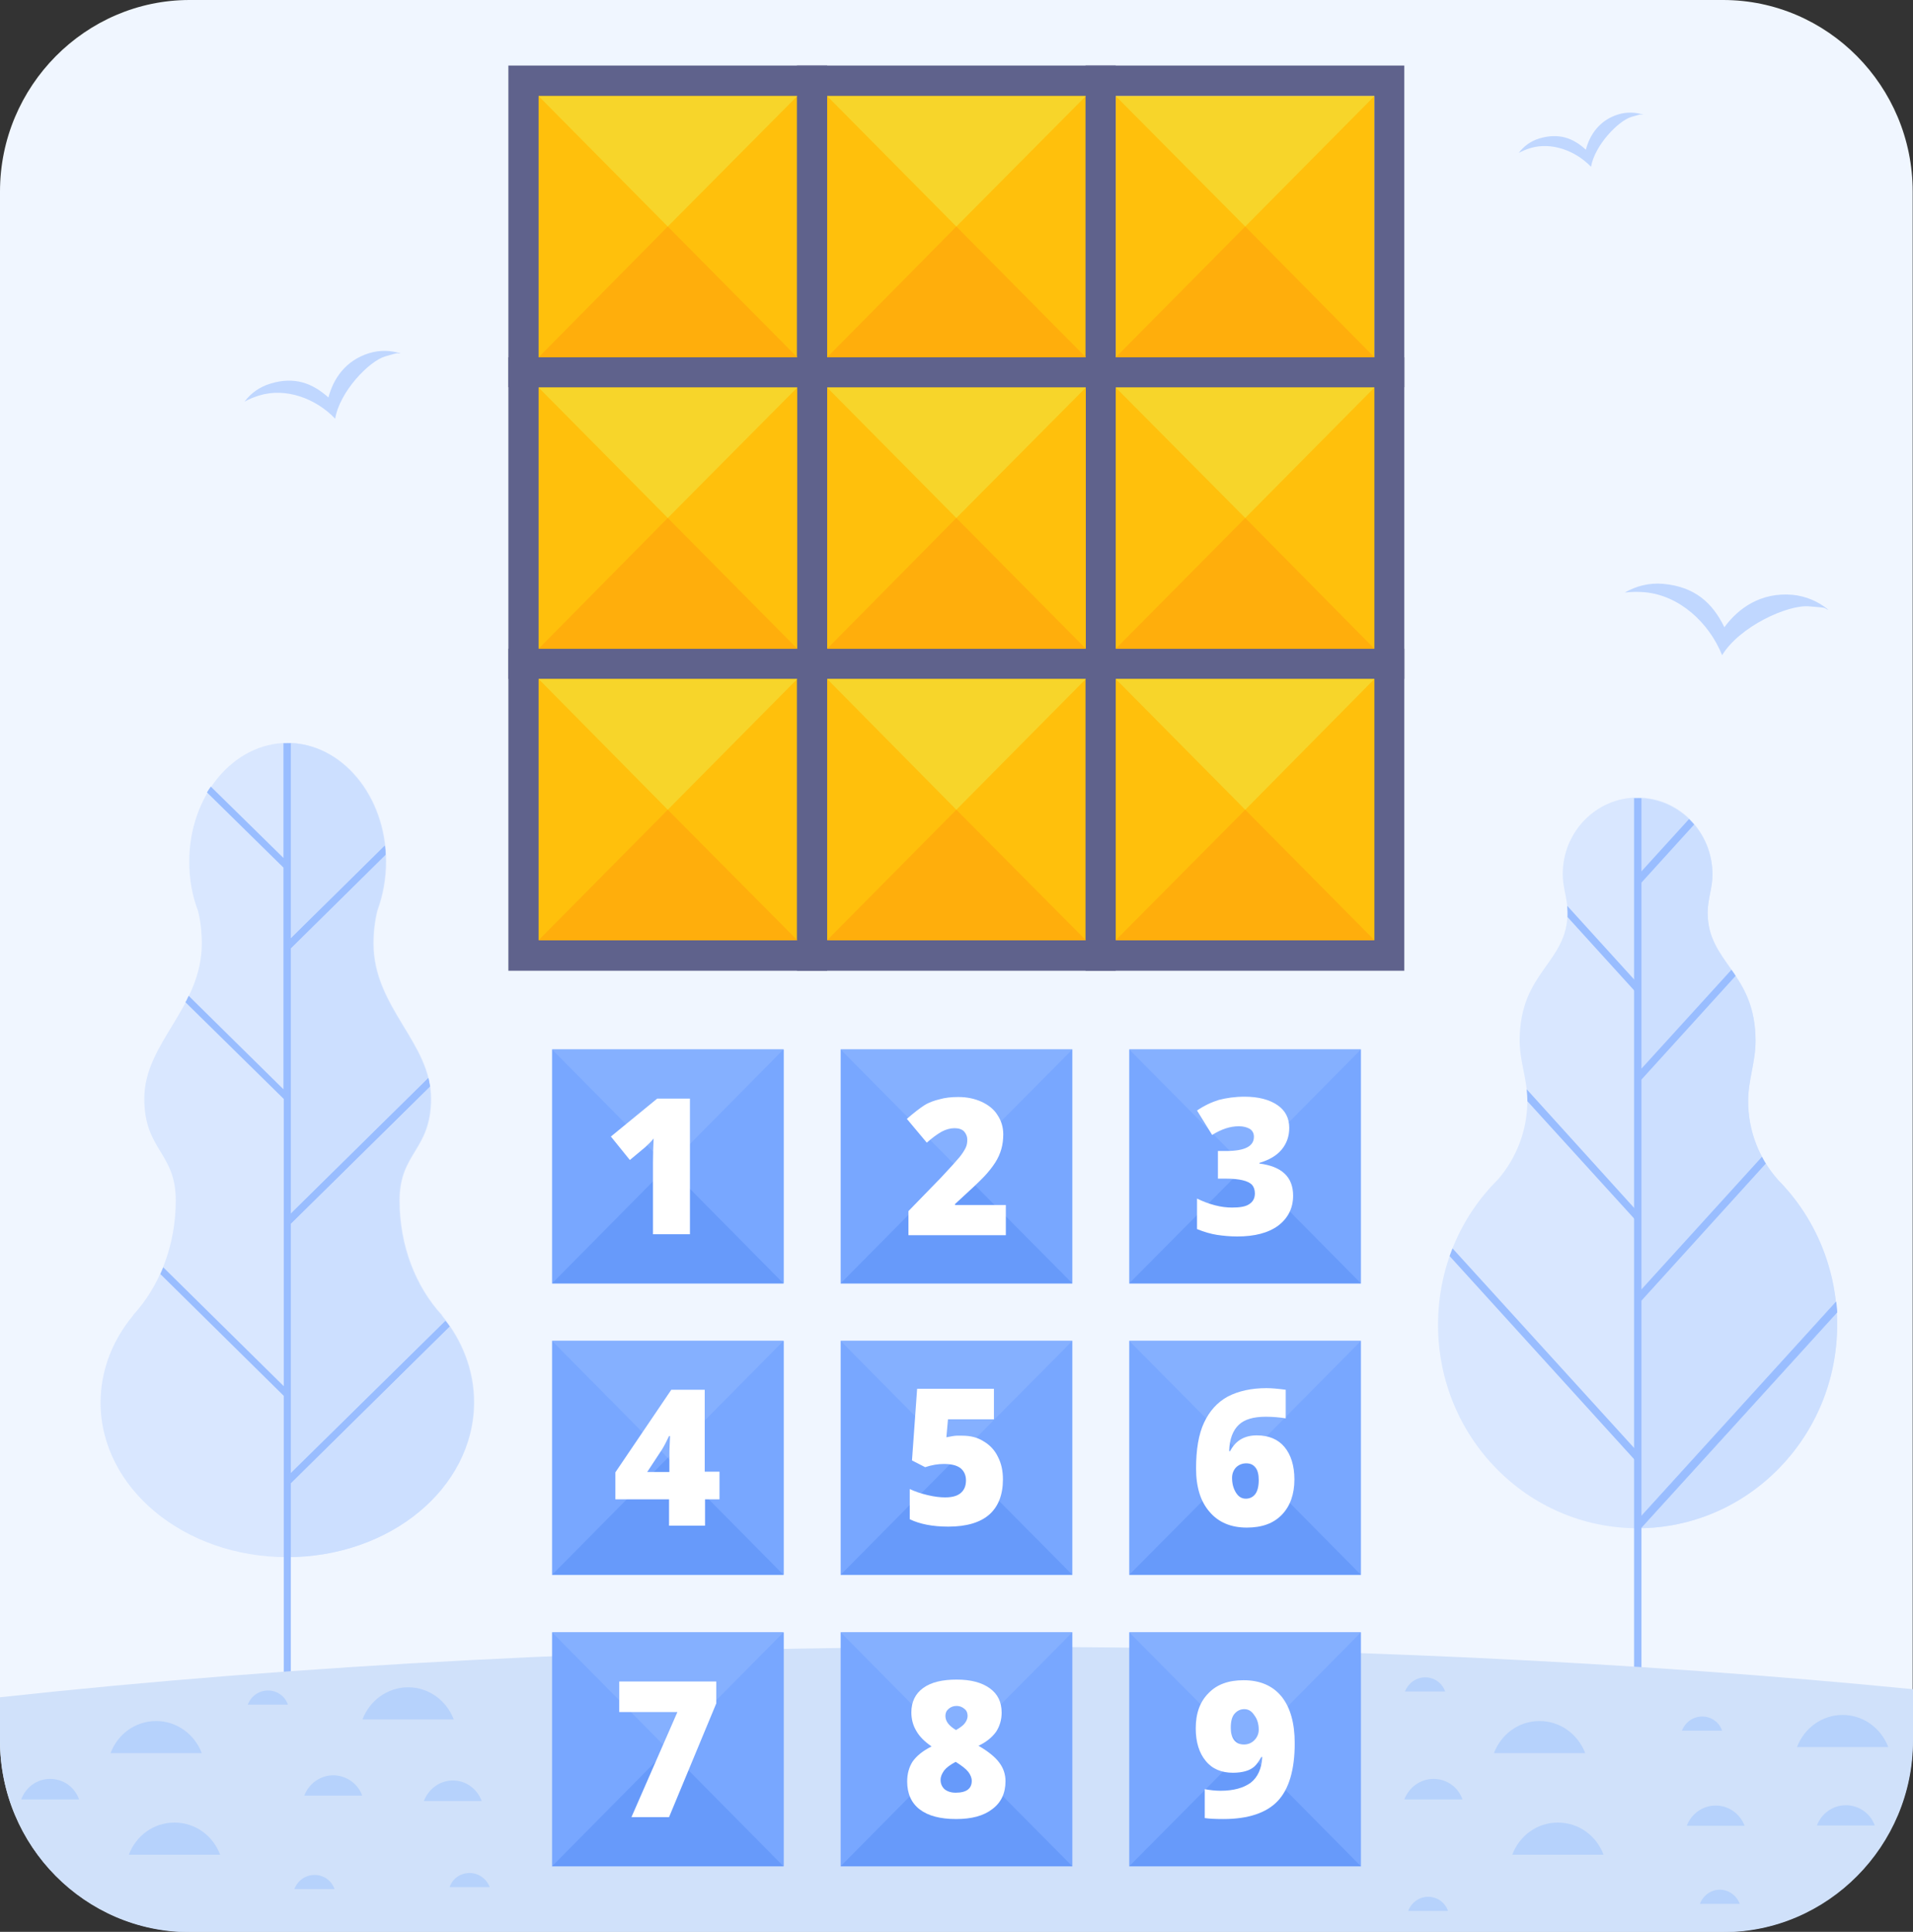 <?xml version="1.0" encoding="utf-8"?>
<!-- Generator: Adobe Illustrator 26.0.1, SVG Export Plug-In . SVG Version: 6.00 Build 0)  -->
<!DOCTYPE svg PUBLIC "-//W3C//DTD SVG 1.1//EN" "http://www.w3.org/Graphics/SVG/1.1/DTD/svg11.dtd">
<svg version="1.1" id="Слой_1" xmlns:x="http://ns.adobe.com/Extensibility/1.0/" xmlns:i="http://ns.adobe.com/AdobeIllustrator/10.0/" xmlns:graph="http://ns.adobe.com/Graphs/1.0/"
	 xmlns="http://www.w3.org/2000/svg" xmlns:xlink="http://www.w3.org/1999/xlink" x="0px" y="0px" width="595.3px" height="601.2px"
	 viewBox="0 0 595.3 601.2" style="enable-background:new 0 0 595.3 601.2;" xml:space="preserve">
<rect x="0" y="0" width="595.3" height="601.2" fill="#333333" stroke="none"/>
<style type="text/css">
	.st0{fill-rule:evenodd;clip-rule:evenodd;fill:#F0F6FF;}
	.st1{fill-rule:evenodd;clip-rule:evenodd;fill:#D9E7FF;}
	.st2{fill-rule:evenodd;clip-rule:evenodd;fill:#CCDFFF;}
	.st3{fill:#99BDFF;}
	.st4{fill-rule:evenodd;clip-rule:evenodd;fill:#99BDFF;}
	.st5{fill-rule:evenodd;clip-rule:evenodd;fill:#99BDFF;stroke:#99BDFF;stroke-width:0.229;stroke-miterlimit:10;}
	.st6{fill-rule:evenodd;clip-rule:evenodd;fill:#D0E1FA;}
	.st7{fill-rule:evenodd;clip-rule:evenodd;fill:#FFC00C;}
	.st8{fill:#5F628C;}
	.st9{fill-rule:evenodd;clip-rule:evenodd;fill:#78A7FF;}
	.st10{fill-rule:evenodd;clip-rule:evenodd;fill:#F7D52A;}
	.st11{fill-rule:evenodd;clip-rule:evenodd;fill:#FFAE0C;}
	.st12{fill-rule:evenodd;clip-rule:evenodd;fill:#85B0FF;}
	.st13{fill-rule:evenodd;clip-rule:evenodd;fill:#679AFA;}
	.st14{fill-rule:evenodd;clip-rule:evenodd;fill:#C0D7FF;}
	.st15{fill:#FFFFFF;}
	.st16{fill-rule:evenodd;clip-rule:evenodd;fill:#B6D2FC;}
</style>
<g>
	<path class="st0" d="M59,0h477.2c32.5,0,59,26.8,59,59.6v482c0,32.8-26.6,59.6-59,59.6H59c-32.5,0-59-26.8-59-59.6v-482
		C0,26.8,26.6,0,59,0L59,0z"/>
	<path class="st1" d="M89.3,484.6c-32,0-58-21.5-58-48.1c0-10,3.7-19.4,10.1-27.1l0-0.1c8.1-8.8,13.3-21.5,13.3-35.7
		c0-15-9.8-15.6-9.8-31.7c0-17.4,17.9-28.2,17.9-48.3c0-3.6-0.4-7-1.2-10.2c-1.8-4.7-2.7-9.8-2.7-15.3c0-20.4,13.7-36.9,30.6-36.9
		c16.9,0,30.7,16.5,30.7,36.9c0,5.5-1,10.7-2.7,15.3c-0.8,3.3-1.2,6.7-1.2,10.2c0,20,17.9,30.9,17.9,48.3c0,16.1-9.8,16.7-9.8,31.7
		c0,14.2,5.1,26.9,13.2,35.7v0.1c6.3,7.7,10,17,10,27.1C147.4,463.1,121.4,484.6,89.3,484.6L89.3,484.6z"/>
	<path class="st2" d="M89.3,231.2c16.9,0,30.7,16.5,30.7,36.9c0,5.5-1,10.7-2.7,15.3c-0.8,3.3-1.2,6.7-1.2,10.2
		c0,20,17.9,30.9,17.9,48.3c0,16.1-9.8,16.7-9.8,31.7c0,14.2,5.1,26.9,13.2,35.7v0.1c6.3,7.7,10,17,10,27.1
		c0,26.6-26,48.1-58.1,48.1V231.2z"/>
	<path class="st3" d="M90.5,231.2v60.9l29.3-28.9c0.1,0.9,0.2,1.9,0.2,2.8l-29.5,29.1v82.6l42.8-42.2c0.2,0.9,0.3,1.7,0.5,2.6
		l-43.3,42.7v77.8l48.1-47.5c0.5,0.5,0.9,1.2,1.3,1.7l-49.4,48.8v64c-0.7-0.1-1.5-0.3-2.2-0.4v-90.8l-38.4-37.9
		c0.3-0.7,0.6-1.4,0.9-2.1l37.5,37v-89.4l-30.6-30.1c0.4-0.6,0.7-1.4,1-2l29.5,29.1v-69l-23.8-23.4c0.4-0.6,0.8-1.3,1.2-1.8
		l22.6,22.2v-35.7H90.5z"/>
	<path class="st3" d="M89.3,339.9l0.8,0.7l-0.8,0.8V339.9z M119.7,263.2c0.1,0.9,0.2,1.8,0.2,2.8l-29.8,29.5l-0.8-0.8v-1.5
		L119.7,263.2z M133.3,335.5c0.2,0.9,0.3,1.7,0.5,2.6l-43.6,43l-0.8-0.8v-1.5L133.3,335.5z M138.6,411.1c0.5,0.5,0.9,1.2,1.3,1.7
		l-49.8,49.1l-0.8-0.8v-1.5L138.6,411.1z M89.3,433.8v-1.5l0.8,0.7L89.3,433.8z M89.3,269.5V268l0.8,0.7L89.3,269.5z"/>
	<path class="st1" d="M553.4,367.3c11.7,11.9,18.3,28,18.3,45c0,34.9-27.8,63.3-62.1,63.3c-34.3,0-62.1-28.3-62.1-63.3
		c0-17.8,7.1-33.8,18.7-45.3c5.6-6.5,9.1-15.1,9.1-24.5c0-6.6-2.4-12-2.4-18.7c0-21.5,14.9-24,14.9-39.9c0-4.2-1.5-7.6-1.5-11.9
		c0-13.1,10.4-23.8,23.3-23.8c12.9,0,23.3,10.7,23.3,23.8c0,4.3-1.5,7.6-1.5,11.9c0,15.8,14.9,18.5,14.9,39.9
		c0,6.7-2.3,12.1-2.3,18.7C544,352.1,547.5,360.7,553.4,367.3L553.4,367.3z"/>
	<path class="st2" d="M553.4,367.3c11.7,11.9,18.3,28,18.3,45c0,34.9-27.8,63.3-62.1,63.3V248.4c12.9,0,23.3,10.7,23.3,23.8
		c0,4.3-1.5,7.6-1.5,11.9c0,15.8,14.9,18.5,14.9,39.9c0,6.7-2.3,12.1-2.3,18.7C544,352.1,547.5,360.7,553.4,367.3L553.4,367.3z"/>
	<path class="st4" d="M510.8,525.5V248.4h-2.3v276.5C509.3,525.1,510,525.3,510.8,525.5L510.8,525.5z"/>
	<path class="st4" d="M510.5,336.3l29.6-32.6c-0.4-0.7-0.9-1.3-1.3-1.9l-28.3,31.1V336.3z"/>
	<path class="st4" d="M510.5,405.1l39-43c-0.5-0.7-0.8-1.4-1.2-2.1l-37.8,41.6V405.1z"/>
	<path class="st5" d="M510.6,475.5l61-67.1c-0.1-1-0.1-2.1-0.3-3.1l-60.8,66.9v3.3H510.6z"/>
	<path class="st4" d="M510.5,456.3l-59.4-65.4c0.3-0.8,0.6-1.6,0.9-2.4l58.5,64.3V456.3z"/>
	<path class="st4" d="M510.5,381.4l-35.2-38.7v-0.1c0-1.2-0.1-2.4-0.2-3.6l35.4,39.1V381.4z"/>
	<path class="st4" d="M510.5,310.4l-22.7-25c0-0.4,0-0.9,0-1.4c0-0.7-0.1-1.5-0.1-2.1l22.8,25.1V310.4z"/>
	<path class="st4" d="M510.5,275l16.7-18.4c-0.5-0.6-1-1.1-1.6-1.7l-15.1,16.6V275L510.5,275z"/>
	<path class="st6" d="M595.3,525.7v16c0,32.8-26.6,59.6-59,59.6H59c-32.5,0-59-26.8-59-59.6v-13.5c91.8-10,197.3-15.7,309.7-15.7
		C412.3,512.5,509.3,517.2,595.3,525.7L595.3,525.7z"/>
	<rect x="162.9" y="25.2" class="st7" width="89.8" height="90.7"/>
	<path class="st8" d="M162.9,20.4h94.5v100.1h-99.2V20.4H162.9z M248.1,29.9h-80.5v81.3h80.5V29.9z"/>
	<rect x="252.7" y="25.2" class="st7" width="89.8" height="90.7"/>
	<path class="st8" d="M337.9,29.9h-80.5v81.3h80.5V29.9z M252.7,20.4h94.5v100.1h-99.2V20.4H252.7z"/>
	<rect x="347.2" y="29.9" class="st7" width="80.5" height="81.3"/>
	<path class="st8" d="M342.6,20.4H437v100.1h-99.2V20.4H342.6z M427.7,29.9h-80.5v81.3h80.5V29.9z"/>
	<rect x="162.9" y="115.9" class="st7" width="89.8" height="90.7"/>
	<path class="st8" d="M167.6,201.9h80.5v-81.3h-80.5V201.9z M252.7,211.3h-94.5V111.2h99.2v100.1H252.7z"/>
	<rect x="252.7" y="115.9" class="st7" width="89.8" height="90.7"/>
	<path class="st8" d="M342.6,211.3h-94.5V111.2h99.2v100.1H342.6z M257.4,201.9h80.5v-81.3h-80.5V201.9z"/>
	<rect x="342.6" y="115.9" class="st7" width="89.8" height="90.7"/>
	<path class="st8" d="M347.2,201.9h80.5v-81.3h-80.5V201.9z M432.4,211.3h-94.5V111.2H437v100.1H432.4z"/>
	<rect x="162.9" y="206.6" class="st7" width="89.8" height="90.7"/>
	<path class="st8" d="M162.9,201.9h94.5v100.2h-99.2V201.9H162.9z M248.1,211.3h-80.5v81.3h80.5V211.3z"/>
	<rect x="252.7" y="206.6" class="st7" width="89.8" height="90.7"/>
	<path class="st8" d="M337.9,211.3h-80.5v81.3h80.5V211.3z M252.7,201.9h94.5v100.2h-99.2V201.9H252.7z"/>
	<rect x="342.6" y="206.6" class="st7" width="89.8" height="90.7"/>
	<path class="st8" d="M342.6,201.9H437v100.2h-99.2V201.9H342.6z M427.7,211.3h-80.5v81.3h80.5V211.3z"/>
	<rect x="171.8" y="326.6" class="st9" width="72.1" height="72.8"/>
	<rect x="261.6" y="326.6" class="st9" width="72.1" height="72.8"/>
	<rect x="351.4" y="326.6" class="st9" width="72.1" height="72.8"/>
	<rect x="171.8" y="417.3" class="st9" width="72.1" height="72.8"/>
	<rect x="261.6" y="417.3" class="st9" width="72.1" height="72.8"/>
	<rect x="351.4" y="417.3" class="st9" width="72.1" height="72.8"/>
	<rect x="171.8" y="508" class="st9" width="72.1" height="72.8"/>
	<rect x="261.6" y="508" class="st9" width="72.1" height="72.8"/>
	<rect x="351.4" y="508" class="st9" width="72.1" height="72.8"/>
	<polygon class="st10" points="427.7,29.9 347.2,29.9 387.5,70.5 	"/>
	<polygon class="st11" points="427.7,111.2 347.2,111.2 387.5,70.5 	"/>
	<polygon class="st10" points="337.9,29.9 257.4,29.9 297.6,70.5 	"/>
	<polygon class="st11" points="337.9,111.2 257.4,111.2 297.6,70.5 	"/>
	<polygon class="st10" points="248.1,29.9 167.6,29.9 207.8,70.5 	"/>
	<polygon class="st11" points="248.1,111.2 167.6,111.2 207.8,70.5 	"/>
	<polygon class="st10" points="427.7,120.6 347.2,120.6 387.5,161.2 	"/>
	<polygon class="st11" points="427.7,201.9 347.2,201.9 387.5,161.2 	"/>
	<polygon class="st10" points="337.9,120.6 257.4,120.6 297.6,161.2 	"/>
	<polygon class="st11" points="337.9,201.9 257.4,201.9 297.6,161.2 	"/>
	<polygon class="st10" points="248.1,120.6 167.6,120.6 207.8,161.2 	"/>
	<polygon class="st11" points="248.1,201.9 167.6,201.9 207.8,161.2 	"/>
	<polygon class="st10" points="427.7,211.3 347.2,211.3 387.5,252 	"/>
	<polygon class="st11" points="427.7,292.6 347.2,292.6 387.5,252 	"/>
	<polygon class="st10" points="337.9,211.3 257.4,211.3 297.6,252 	"/>
	<polygon class="st11" points="337.9,292.6 257.4,292.6 297.6,252 	"/>
	<polygon class="st10" points="248.1,211.3 167.6,211.3 207.8,252 	"/>
	<polygon class="st11" points="248.1,292.6 167.6,292.6 207.8,252 	"/>
	<polygon class="st12" points="333.7,326.6 261.6,326.6 297.6,363 	"/>
	<polygon class="st13" points="333.7,399.4 261.6,399.4 297.6,363 	"/>
	<polygon class="st12" points="423.5,326.6 351.4,326.6 387.5,363 	"/>
	<polygon class="st13" points="423.5,399.4 351.4,399.4 387.5,363 	"/>
	<polygon class="st12" points="243.8,326.6 171.8,326.6 207.8,363 	"/>
	<polygon class="st13" points="243.8,399.4 171.8,399.4 207.8,363 	"/>
	<polygon class="st12" points="333.7,417.3 261.6,417.3 297.6,453.7 	"/>
	<polygon class="st13" points="333.7,490.1 261.6,490.1 297.6,453.7 	"/>
	<polygon class="st12" points="423.5,417.3 351.4,417.3 387.5,453.7 	"/>
	<polygon class="st13" points="423.5,490.1 351.4,490.1 387.5,453.7 	"/>
	<polygon class="st12" points="243.8,417.3 171.8,417.3 207.8,453.7 	"/>
	<polygon class="st13" points="243.8,490.1 171.8,490.1 207.8,453.7 	"/>
	<polygon class="st12" points="333.7,508 261.6,508 297.6,544.4 	"/>
	<polygon class="st13" points="333.7,580.8 261.6,580.8 297.6,544.4 	"/>
	<polygon class="st12" points="423.5,508 351.4,508 387.5,544.4 	"/>
	<polygon class="st13" points="423.5,580.8 351.4,580.8 387.5,544.4 	"/>
	<polygon class="st12" points="243.8,508 171.8,508 207.8,544.4 	"/>
	<polygon class="st13" points="243.8,580.8 171.8,580.8 207.8,544.4 	"/>
	<path class="st14" d="M84.1,119.4c7.5-2.3,13.1-0.2,18.1,4.3c1.5-5.7,5.2-11.5,12.7-13.8c3.3-1,6.7-0.9,9.8,0.1
		c-1.6,0.1,0.3-0.6-4.8,0.9c-5.1,1.5-14.2,11-15.6,19.4c-6-6.3-15.4-9.8-23.7-7.2c-1.6,0.5-3.1,1.1-4.5,1.9
		C78,122.4,80.8,120.4,84.1,119.4L84.1,119.4z"/>
	<path class="st14" d="M517.6,181.7c9.8,0.9,15.3,5.9,19,13.5c4.4-6,11.4-10.9,21.1-10.1c4.3,0.4,8.2,2.1,11.3,4.7
		c-1.9-0.6,0.7-0.6-6-1.1c-6.6-0.6-21.6,6.2-27.1,15.2c-4.1-10.2-13.4-18.7-24.2-19.6c-2.1-0.2-4.1-0.1-6.1,0.1
		C509.1,182.4,513.2,181.3,517.6,181.7L517.6,181.7z"/>
	<path class="st14" d="M479,43.1c6-1.8,10.5-0.2,14.5,3.5c1.2-4.6,4.2-9.2,10.1-11c2.6-0.8,5.4-0.7,7.8,0.1
		c-1.3,0.1,0.3-0.5-3.8,0.7c-4.1,1.3-11.3,8.8-12.5,15.5c-4.8-5-12.3-7.8-18.9-5.8c-1.3,0.4-2.5,0.9-3.6,1.5
		C474.1,45.6,476.3,43.9,479,43.1L479,43.1z"/>
	<path class="st15" d="M214.7,384.1h-11.5v-22.4c0-2.7,0.1-5.2,0.2-7.4c-0.7,0.9-1.6,1.8-2.6,2.7l-4.8,4l-5.9-7.3l14.4-11.8h10.2
		V384.1z"/>
	<path class="st15" d="M313,384.4h-30.3v-7.5l10.2-10.5c2.9-3.1,4.8-5.2,5.7-6.3s1.5-2.1,1.9-2.9c0.4-0.8,0.5-1.7,0.5-2.5
		c0-1.1-0.4-1.9-1-2.6c-0.7-0.7-1.7-1-3-1c-1.3,0-2.7,0.4-4,1.1c-1.4,0.8-2.9,1.9-4.6,3.4l-6.2-7.4c2.2-1.9,4-3.3,5.4-4.2
		c1.4-0.9,3.1-1.5,4.8-1.9c1.7-0.5,3.7-0.7,5.8-0.7c2.7,0,5.1,0.5,7.3,1.5c2.1,1,3.8,2.3,4.9,4.1c1.2,1.8,1.8,3.8,1.8,6
		c0,1.7-0.2,3.2-0.6,4.6c-0.4,1.4-1,2.8-1.9,4.2c-0.9,1.4-2,2.8-3.4,4.3c-1.4,1.5-4.5,4.4-9.1,8.6v0.3H313V384.4z"/>
	<path class="st15" d="M401.2,351c0,2.6-0.8,4.9-2.4,6.8c-1.6,1.9-3.9,3.2-6.9,4.1v0.2c7,0.9,10.5,4.2,10.5,10c0,3.9-1.6,7-4.6,9.3
		c-3.1,2.3-7.4,3.4-12.8,3.4c-2.2,0-4.3-0.2-6.3-0.5c-1.9-0.3-4-0.9-6.2-1.8v-9.5c1.8,0.9,3.7,1.6,5.6,2.1c1.9,0.5,3.7,0.7,5.3,0.7
		c2.5,0,4.3-0.3,5.4-1.1c1.1-0.7,1.7-1.8,1.7-3.3c0-1.1-0.3-2-0.9-2.7c-0.6-0.6-1.6-1.1-2.9-1.4c-1.3-0.3-3-0.5-5.2-0.5H379v-8.6
		h2.6c5.8,0,8.6-1.5,8.6-4.4c0-1.1-0.4-1.9-1.3-2.5c-0.9-0.5-2-0.8-3.4-0.8c-2.7,0-5.4,0.9-8.3,2.7l-4.7-7.6
		c2.2-1.5,4.5-2.6,6.8-3.3c2.3-0.6,5-1,8-1c4.3,0,7.7,0.9,10.2,2.6C400,345.6,401.2,348,401.2,351L401.2,351z"/>
	<path class="st15" d="M224,466.6h-4.6v8.2h-11.2v-8.2h-16.7v-8.4l17.4-25.7h10.4v25.5h4.6V466.6z M208.3,458.1v-4.9
		c0-0.9,0-2.2,0.1-3.8c0.1-1.6,0.1-2.4,0.1-2.5h-0.3c-0.7,1.5-1.4,2.9-2.2,4.2l-4.6,7H208.3z"/>
	<path class="st15" d="M299.5,446.8c2.4,0,4.6,0.5,6.5,1.7c1.9,1.1,3.5,2.7,4.5,4.8c1.1,2.1,1.6,4.4,1.6,7.1c0,4.7-1.4,8.4-4.2,10.9
		c-2.8,2.5-7.1,3.8-12.8,3.8c-4.9,0-8.9-0.8-12-2.3v-9.4c1.7,0.8,3.5,1.4,5.6,1.9c2.1,0.5,3.9,0.7,5.4,0.7c2.1,0,3.7-0.4,4.8-1.3
		c1.1-0.9,1.7-2.2,1.7-4c0-1.6-0.6-2.9-1.7-3.8c-1.2-0.9-2.9-1.3-5.2-1.3c-1.8,0-3.7,0.3-5.8,1l-4.1-2.1l1.6-22.3h23.9v9.5h-14.3
		l-0.5,5.6c1.5-0.3,2.6-0.5,3.2-0.5S298.9,446.8,299.5,446.8L299.5,446.8z"/>
	<path class="st15" d="M372.2,457c0-5.9,0.8-10.7,2.5-14.3c1.7-3.6,4.1-6.3,7.4-8.1c3.3-1.7,7.3-2.6,12-2.6c1.7,0,3.7,0.2,6,0.5v8.9
		c-1.9-0.3-4-0.5-6.2-0.5c-3.8,0-6.6,0.8-8.4,2.5c-1.8,1.7-2.9,4.4-3,8.2h0.3c1.7-3.3,4.5-4.9,8.3-4.9c3.7,0,6.6,1.2,8.6,3.6
		c2,2.4,3.1,5.8,3.1,10.1c0,4.6-1.3,8.3-3.9,11c-2.6,2.7-6.2,4-10.9,4c-4.9,0-8.8-1.6-11.6-4.9C373.6,467.3,372.2,462.8,372.2,457
		L372.2,457z M387.7,466.4c1.2,0,2.2-0.5,2.9-1.4s1.1-2.4,1.1-4.4c0-3.4-1.3-5.2-3.9-5.2c-1.3,0-2.4,0.5-3.2,1.3
		c-0.8,0.9-1.2,2-1.2,3.2c0,1.8,0.4,3.3,1.2,4.6C385.4,465.8,386.4,466.4,387.7,466.4L387.7,466.4z"/>
	<polygon class="st15" points="196.5,565.5 210.8,532.8 192.7,532.8 192.7,523.3 222.9,523.3 222.9,530.1 208.2,565.5 	"/>
	<path class="st15" d="M297.7,522.7c4.4,0,7.8,0.9,10.3,2.7c2.5,1.8,3.7,4.3,3.7,7.6c0,2.2-0.6,4.2-1.7,5.9c-1.2,1.7-3,3.2-5.5,4.4
		c3.1,1.8,5.3,3.6,6.5,5.3c1.3,1.7,1.9,3.7,1.9,5.7c0,3.8-1.4,6.7-4.1,8.7c-2.7,2.1-6.4,3.1-11.3,3.1c-4.9,0-8.7-1-11.3-3
		c-2.6-2-3.9-4.9-3.9-8.7c0-2.4,0.6-4.5,1.7-6.2c1.2-1.7,3.1-3.3,5.9-4.7c-2.2-1.5-3.8-3.1-4.8-4.9c-1-1.7-1.5-3.6-1.5-5.7
		c0-3.2,1.2-5.8,3.7-7.6S293.3,522.7,297.7,522.7L297.7,522.7z M292.7,553.9c0,1.2,0.4,2.1,1.2,2.9c0.9,0.7,2,1.1,3.5,1.1
		c3.4,0,5-1.3,5-3.7c0-0.9-0.4-1.9-1.1-2.8c-0.7-0.9-2-1.9-3.9-3.1c-1.7,0.9-2.9,1.8-3.6,2.7C293.1,552,292.7,552.9,292.7,553.9
		L292.7,553.9z M297.7,530.9c-1,0-1.8,0.3-2.5,0.9c-0.7,0.6-1,1.3-1,2.2c0,1.7,1.1,3.1,3.3,4.4c1.4-0.8,2.3-1.5,2.8-2.2
		c0.5-0.7,0.8-1.4,0.8-2.2c0-0.9-0.3-1.7-1-2.2C299.4,531.2,298.6,530.9,297.7,530.9L297.7,530.9z"/>
	<path class="st15" d="M402.9,542.5c0,8.3-1.8,14.3-5.3,18c-3.5,3.7-9.2,5.6-16.9,5.6c-2.6,0-4.5-0.1-5.8-0.3v-9
		c1.6,0.3,3.3,0.5,4.9,0.5c4.1,0,7.2-0.9,9.4-2.5c2.2-1.7,3.4-4.4,3.6-8h-0.3c-0.8,1.4-1.5,2.4-2.2,3c-0.7,0.6-1.6,1.1-2.7,1.4
		c-1,0.3-2.4,0.5-3.9,0.5c-3.6,0-6.5-1.2-8.5-3.7c-2-2.4-3.1-5.8-3.1-10.1c0-4.7,1.3-8.3,4-11c2.6-2.7,6.2-4,10.9-4
		c5.1,0,9.1,1.7,11.9,5.2C401.5,531.4,402.9,536.2,402.9,542.5L402.9,542.5z M387.2,531.9c-1.2,0-2.2,0.5-3,1.4
		c-0.8,0.9-1.2,2.3-1.2,4.4c0,1.6,0.3,2.8,1,3.8c0.7,0.9,1.7,1.4,3.1,1.4c1.2,0,2.3-0.4,3.2-1.3c0.9-0.9,1.4-2,1.4-3.3
		c0-1.7-0.4-3.2-1.3-4.4C389.5,532.5,388.5,531.9,387.2,531.9L387.2,531.9z"/>
	<path class="st16" d="M54.3,567.2c6.5,0,12,4.1,14.2,10H40.1C42.3,571.3,47.8,567.2,54.3,567.2L54.3,567.2z"/>
	<path class="st16" d="M103.7,552.5c4.1,0,7.7,2.6,9,6.3h-18C96.1,555.1,99.6,552.5,103.7,552.5L103.7,552.5z"/>
	<path class="st16" d="M97.9,583.5c2.9,0,5.3,1.8,6.2,4.4H91.6C92.6,585.3,95,583.5,97.9,583.5L97.9,583.5z"/>
	<path class="st16" d="M127,525.1c6.5,0,12,4.2,14.2,10h-28.4C115,529.3,120.5,525.1,127,525.1L127,525.1z"/>
	<path class="st16" d="M140.9,554.1c4.1,0,7.6,2.6,9,6.4h-18C133.3,556.8,136.8,554.1,140.9,554.1L140.9,554.1z"/>
	<path class="st16" d="M48.6,535.6c6.5,0,12,4.2,14.2,10H34.4C36.6,539.7,42.1,535.6,48.6,535.6L48.6,535.6z"/>
	<path class="st16" d="M83.4,526.1c2.9,0,5.3,1.8,6.2,4.4H77.1C78.1,527.9,80.5,526.1,83.4,526.1L83.4,526.1z"/>
	<path class="st16" d="M15.6,553.6c4.1,0,7.7,2.6,9,6.4H6.6C8,556.2,11.5,553.6,15.6,553.6L15.6,553.6z"/>
	<path class="st16" d="M146.1,582.9c2.9,0,5.3,1.8,6.3,4.4h-12.5C140.8,584.7,143.2,582.9,146.1,582.9L146.1,582.9z"/>
	<path class="st16" d="M484.8,567.2c6.5,0,12,4.1,14.2,10h-28.4C472.8,571.3,478.3,567.2,484.8,567.2L484.8,567.2z"/>
	<path class="st16" d="M533.9,561.9c4.1,0,7.6,2.6,9,6.3h-18C526.3,564.5,529.8,561.9,533.9,561.9L533.9,561.9z"/>
	<path class="st16" d="M535.2,588.1c2.8,0,5.2,1.8,6.2,4.4h-12.4C529.9,590,532.3,588.1,535.2,588.1L535.2,588.1z"/>
	<path class="st16" d="M573.4,533.7c6.5,0,12,4.2,14.2,10h-28.4C561.4,537.9,566.9,533.7,573.4,533.7L573.4,533.7z"/>
	<path class="st16" d="M574.4,561.8c4.1,0,7.7,2.6,9,6.3h-18C566.8,564.4,570.3,561.8,574.4,561.8L574.4,561.8z"/>
	<path class="st16" d="M479.1,535.6c6.5,0,12,4.2,14.2,10h-28.4C467.1,539.7,472.6,535.6,479.1,535.6L479.1,535.6z"/>
	<path class="st16" d="M529.7,534.2c2.9,0,5.3,1.8,6.2,4.4h-12.5C524.4,536,526.8,534.2,529.7,534.2L529.7,534.2z"/>
	<path class="st16" d="M446.1,553.6c4.1,0,7.7,2.6,9,6.4h-18.1C438.5,556.2,442,553.6,446.1,553.6L446.1,553.6z"/>
	<path class="st16" d="M444.4,590.3c2.9,0,5.3,1.8,6.2,4.4h-12.4C439.2,592.1,441.6,590.3,444.4,590.3L444.4,590.3z"/>
	<path class="st16" d="M443.5,522c2.9,0,5.3,1.8,6.2,4.4h-12.5C438.2,523.9,440.6,522,443.5,522L443.5,522z"/>
</g>
</svg>
